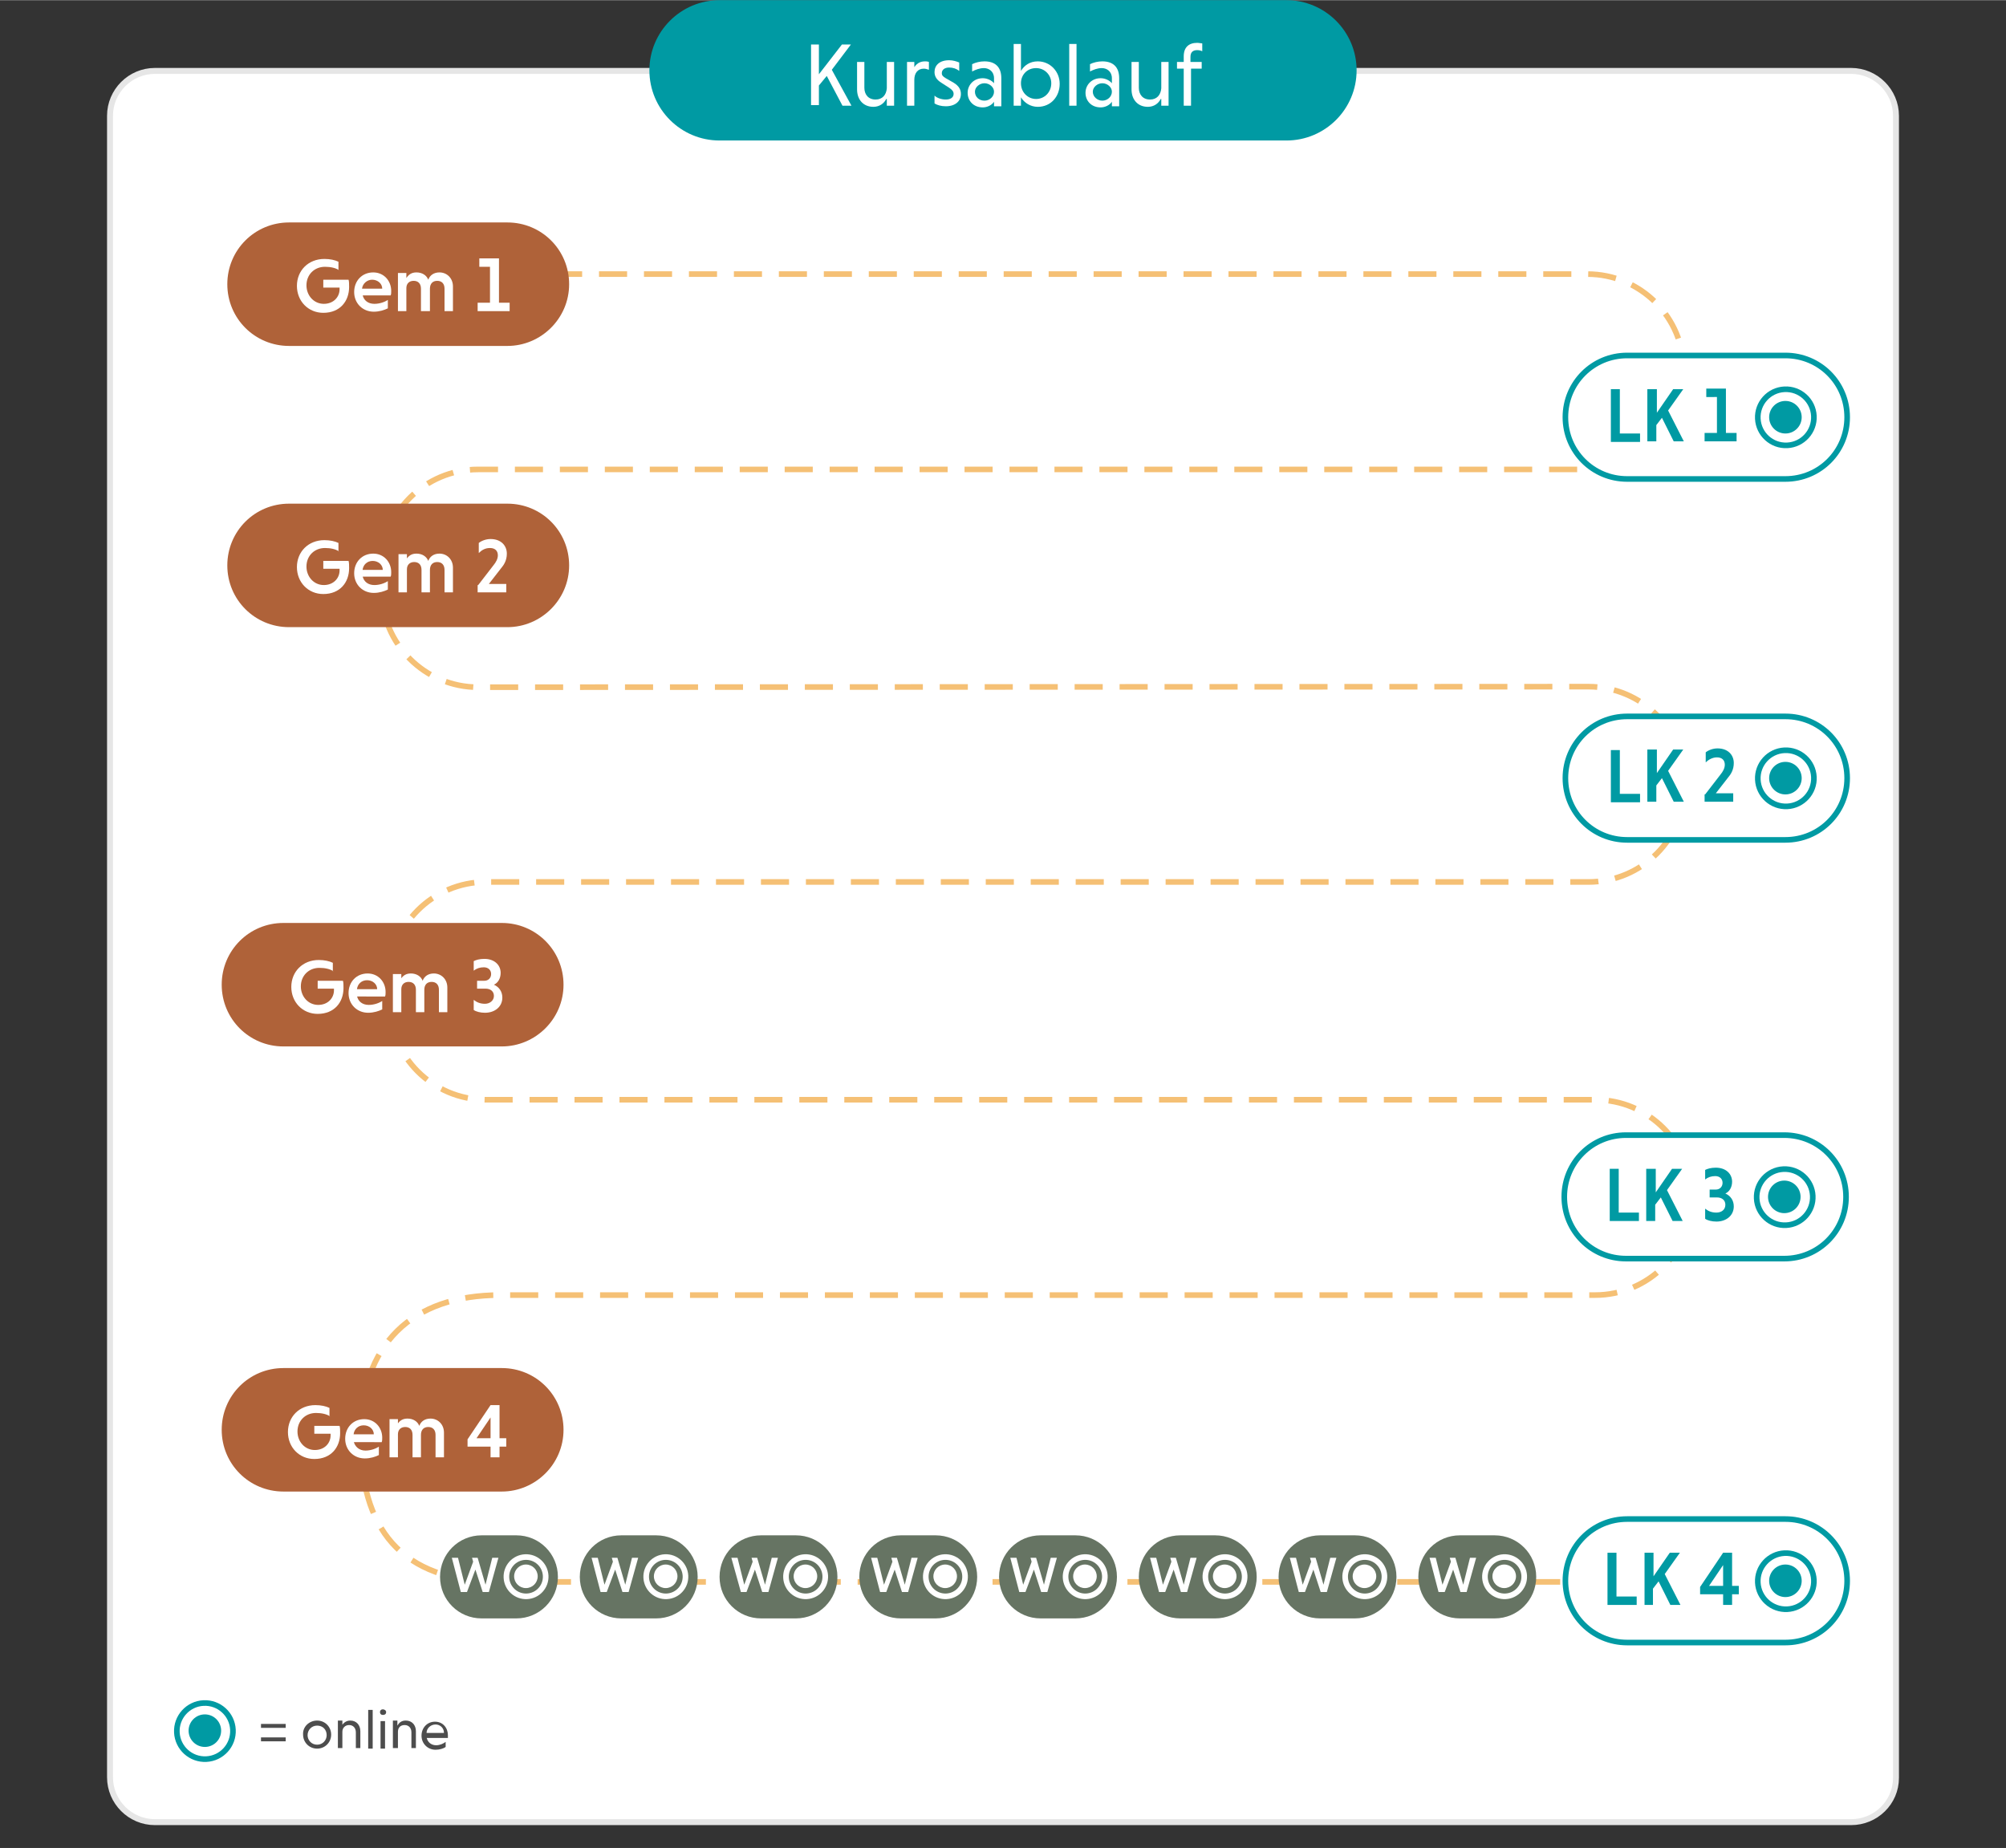 <?xml version="1.0" encoding="utf-8"?>
<svg xmlns="http://www.w3.org/2000/svg" xmlns:xlink="http://www.w3.org/1999/xlink" version="1.1" id="Ebene_1" x="0px" y="0px" viewBox="0 0 357.4 329.2" style="enable-background:new 0 0 357.4 329.2;" xml:space="preserve" width="470" height="433">
<rect x="0" y="0" width="357.4" height="329.2" fill="#333333" stroke="none"/>
<style type="text/css">
	.st0{fill:#FFFFFF;stroke:#E6E6E6;stroke-width:1.057;stroke-miterlimit:10;}
	.st1{fill:none;stroke:#F5C075;stroke-miterlimit:10;}
	.st2{fill:none;stroke:#F5C075;stroke-miterlimit:10;stroke-dasharray:5.007,3.004;}
	.st3{fill:#009AA3;}
	.st4{fill:#FFFFFF;}
	.st5{fill:none;}
	.st6{fill:none;stroke:#F5C075;stroke-miterlimit:10;stroke-dasharray:5.012,3.007;}
	.st7{fill:none;stroke:#F5C075;stroke-miterlimit:10;stroke-dasharray:5.004,3.003;}
	.st8{fill:none;stroke:#F5C075;stroke-miterlimit:10;stroke-dasharray:4.989,2.994;}
	.st9{fill:none;stroke:#F5C075;stroke-miterlimit:10;stroke-dasharray:5.011,3.006;}
	.st10{fill:#AF6239;}
	.st11{fill:#FFFFFF;stroke:#009AA3;stroke-miterlimit:10;}
	.st12{fill:none;stroke:#F5C075;stroke-miterlimit:10;stroke-dasharray:5.002,3.001;}
	.st13{fill:#667463;}
	.st14{fill:none;stroke:#F5C075;stroke-miterlimit:10;stroke-dasharray:5,3;}
	.st15{fill:#FFFFFF;stroke:#009AA3;stroke-width:1.121;stroke-miterlimit:10;}
	.st16{fill:#4D4D4D;}
	.st17{fill:none;stroke:#009AA3;stroke-miterlimit:10;}
	.st18{fill:none;stroke:#AF6239;stroke-miterlimit:10;}
	.st19{fill:#F5C075;}
	.st20{fill:none;stroke:#FFFFFF;stroke-miterlimit:10;}
	.st21{fill:none;stroke:#F5C075;stroke-miterlimit:10;stroke-dasharray:5.009,3.005;}
	.st22{fill:#A3ACA1;}
</style>
<path class="st0" d="M329.8,324.6H27.6c-4.4,0-8-3.6-8-8V20.6c0-4.4,3.6-8,8-8h302.2c4.4,0,8,3.6,8,8v296.1  C337.8,321.1,334.2,324.6,329.8,324.6z"/>
<g>
	<g>
		<line class="st1" x1="85.2" y1="48.8" x2="87.7" y2="48.8"/>
		<path class="st2" d="M90.7,48.8l192.1,0c9.5,0,17.2,7.7,17.2,17.2v0.4c0,9.5-7.7,17.2-17.2,17.2l-197.6,0    c-9.5,0-17.2,7.7-17.2,17.2l0,4.4c0,9.5,7.7,17.2,17.2,17.2l197.8-0.1c9.5,0,17.2,7.7,17.2,17.2l0,0.4c0,9.5-7.7,17.2-17.2,17.2    l-196.4,0c-9.5,0-17.2,7.7-17.2,17.2l0,4.4c0,9.5,7.7,17.2,17.2,17.2l197.6,0c9.5,0,17.2,7.7,17.2,17.2v0.4    c0,9.5-7.7,17.2-17.2,17.2c0,0-179.4,0-195.1,0c-15.7,0-24.9,8.7-24.9,25.1c0,16.3,6.9,26,24.9,26c16.4,0,164.4,0,190.7,0"/>
		<path class="st1" d="M281.4,281.7c1.6,0,2.5,0,2.5,0"/>
	</g>
</g>
<path class="st3" d="M229.2,25h-101c-6.9,0-12.5-5.6-12.5-12.5v0c0-6.9,5.6-12.5,12.5-12.5l101,0c6.9,0,12.5,5.6,12.5,12.5v0  C241.7,19.4,236.1,25,229.2,25z"/>
<g>
	<g>
		<path class="st4" d="M144.5,7.9h1.4v5.3l4.1-5.3h1.6l-3.4,4.5l3.5,6.4h-1.6l-2.8-5.3l-1.4,1.7v3.5h-1.4V7.9z"/>
		<path class="st4" d="M157.9,17.6c-0.4,0.8-1.2,1.4-2.3,1.4c-1.8,0-2.9-1.3-2.9-3.1V11h1.3v4.6c0,1.2,0.7,2.1,2,2.1    c1.2,0,1.9-0.8,2-2V11h1.3v7.8h-1.3V17.6z"/>
		<path class="st4" d="M162.8,12.1c0.4-0.7,1-1.2,2-1.2c0.2,0,0.4,0,0.7,0.1v1.4c-0.3-0.1-0.6-0.2-0.9-0.2c-1.1,0-1.7,0.8-1.7,2v4.6    h-1.3V11h1.3V12.1z"/>
		<path class="st4" d="M170.9,12.6c-0.5-0.4-1.1-0.6-1.8-0.6c-0.8,0-1.3,0.4-1.3,1c0,0.4,0.2,0.6,0.7,0.9l1.4,0.8    c1,0.6,1.3,1.3,1.3,2c0,1.3-1,2.2-2.7,2.2c-0.8,0-1.5-0.2-2-0.5V17c0.4,0.4,1.2,0.7,2,0.7c0.9,0,1.4-0.4,1.4-1    c0-0.4-0.2-0.7-0.8-1.1l-1.4-0.9c-0.8-0.5-1.2-1.1-1.2-1.9c0-1.2,0.9-2.1,2.6-2.1c0.7,0,1.3,0.2,1.8,0.4V12.6z"/>
		<path class="st4" d="M173.2,11.4c0.6-0.3,1.4-0.5,2.2-0.5c1.8,0,3,0.9,3,3v5h-1.3v-0.8c-0.4,0.6-1.2,1-2,1c-1.7,0-2.7-1.2-2.7-2.6    c0-1.4,1.1-2.6,2.7-2.6c0.8,0,1.6,0.4,2,0.9v-0.9c0-1.2-0.9-1.8-1.8-1.8c-0.8,0-1.5,0.3-2.1,0.6V11.4z M175.4,17.9    c0.9,0,1.7-0.7,1.7-1.6c0-0.8-0.8-1.5-1.7-1.5c-0.9,0-1.7,0.7-1.7,1.5C173.7,17.2,174.4,17.9,175.4,17.9z"/>
		<path class="st4" d="M181.9,18.8h-1.3v-11h1.3v4.8c0.6-1,1.6-1.7,3-1.7c2.2,0,3.9,1.8,3.9,4c0,2.3-1.6,4.1-3.9,4.1    c-1.3,0-2.4-0.7-3-1.7V18.8z M184.6,17.6c1.5,0,2.7-1.2,2.7-2.8c0-1.5-1.2-2.7-2.7-2.7c-1.6,0-2.7,1.2-2.7,2.7    C181.9,16.4,183.1,17.6,184.6,17.6z"/>
		<path class="st4" d="M191.8,18.8h-1.3v-11h1.3V18.8z"/>
		<path class="st4" d="M194.2,11.4c0.6-0.3,1.4-0.5,2.2-0.5c1.8,0,3,0.9,3,3v5h-1.3v-0.8c-0.4,0.6-1.2,1-2,1c-1.7,0-2.7-1.2-2.7-2.6    c0-1.4,1.1-2.6,2.7-2.6c0.8,0,1.6,0.4,2,0.9v-0.9c0-1.2-0.9-1.8-1.8-1.8c-0.8,0-1.5,0.3-2.1,0.6V11.4z M196.4,17.9    c0.9,0,1.7-0.7,1.7-1.6c0-0.8-0.8-1.5-1.7-1.5c-0.9,0-1.7,0.7-1.7,1.5C194.7,17.2,195.5,17.9,196.4,17.9z"/>
		<path class="st4" d="M206.8,17.6c-0.4,0.8-1.2,1.4-2.3,1.4c-1.8,0-2.9-1.3-2.9-3.1V11h1.3v4.6c0,1.2,0.7,2.1,2,2.1    c1.2,0,1.9-0.8,2-2V11h1.3v7.8h-1.3V17.6z"/>
		<path class="st4" d="M214.2,12.2h-2v6.6h-1.3v-6.6h-1.2V11h1.2v-1c0-1.6,0.9-2.4,2.4-2.4c0.3,0,0.7,0.1,0.9,0.1v1.4    c-0.2-0.1-0.5-0.2-0.9-0.2c-0.8,0-1.2,0.4-1.2,1.2V11h2V12.2z"/>
	</g>
</g>
<g>
	<g>
		<g>
			<path class="st16" d="M50.9,307.1v0.7h-4.4v-0.7H50.9z M50.9,309.5v0.7h-4.4v-0.7H50.9z"/>
			<path class="st16" d="M56.5,306.5c1.4,0,2.5,1.1,2.5,2.5c0,1.4-1.1,2.5-2.5,2.5c-1.4,0-2.5-1.1-2.5-2.5     C53.9,307.6,55.1,306.5,56.5,306.5z M56.5,310.8c1,0,1.7-0.8,1.7-1.7c0-1-0.7-1.7-1.7-1.7c-1,0-1.7,0.8-1.7,1.7     C54.8,310,55.5,310.8,56.5,310.8z"/>
			<path class="st16" d="M60.9,307.4c0.3-0.5,0.8-0.9,1.5-0.9c1.1,0,1.8,0.8,1.8,1.9v3h-0.8v-2.8c0-0.8-0.5-1.3-1.2-1.3     c-0.7,0-1.2,0.5-1.2,1.2v2.9h-0.8v-4.9h0.8V307.4z"/>
			<path class="st16" d="M66.4,311.5h-0.8v-6.9h0.8V311.5z"/>
			<path class="st16" d="M68.2,304.5c0.3,0,0.6,0.2,0.6,0.5s-0.2,0.5-0.6,0.5c-0.3,0-0.5-0.2-0.5-0.5S67.9,304.5,68.2,304.5z      M68.6,311.5h-0.8v-4.9h0.8V311.5z"/>
			<path class="st16" d="M70.8,307.4c0.3-0.5,0.7-0.9,1.5-0.9c1.1,0,1.8,0.8,1.8,1.9v3h-0.8v-2.8c0-0.8-0.5-1.3-1.2-1.3     c-0.8,0-1.2,0.5-1.2,1.2v2.9H70v-4.9h0.8V307.4z"/>
			<path class="st16" d="M76,309.4c0.1,0.9,0.8,1.5,1.7,1.5c0.7,0,1.3-0.3,1.7-0.6v0.9c-0.4,0.3-1.1,0.5-1.8,0.5     c-1.4,0-2.5-1.1-2.5-2.5c0-1.4,1-2.5,2.4-2.5c1.4,0,2.3,1.1,2.3,2.4c0,0.2,0,0.3,0,0.5H76z M76,308.7h3.1c0-0.9-0.7-1.5-1.5-1.5     C76.7,307.2,76,307.9,76,308.7z"/>
		</g>
	</g>
	<g>
		
			<ellipse transform="matrix(0.999 -4.987431e-02 4.987431e-02 0.999 -15.333 2.202)" class="st17" cx="36.5" cy="308.3" rx="5" ry="5"/>
		<circle class="st3" cx="36.5" cy="308.3" r="2.9"/>
	</g>
</g>
<g>
	<path class="st11" d="M318.1,292.6h-28.2c-6.1,0-11-4.9-11-11v0c0-6.1,4.9-11,11-11h28.2c6.1,0,11,4.9,11,11v0   C329.1,287.7,324.2,292.6,318.1,292.6z"/>
	<g>
		<path class="st3" d="M286.4,285.9v-9.3h1.6v7.8h3.6v1.5H286.4z"/>
		<path class="st3" d="M293,276.6h1.6v4.2l2.9-4.2h1.8l-2.7,3.8l2.8,5.5h-1.8l-2.1-4.2l-1,1.3v2.9H293V276.6z"/>
		<path class="st3" d="M308.6,284v1.9H307V284h-4.1v-1.3l4.1-6.1h1.6v5.9h1.2v1.5H308.6z M307,282.5v-3.7l-2.5,3.7H307z"/>
	</g>
	<g>
		
			<ellipse transform="matrix(0.999 -4.987432e-02 4.987432e-02 0.999 -13.65 16.214)" class="st17" cx="318.1" cy="281.6" rx="5" ry="5"/>
		<circle class="st3" cx="318.1" cy="281.6" r="2.9"/>
	</g>
</g>
<g>
	<path class="st13" d="M92,288.3h-6.2c-4.1,0-7.4-3.3-7.4-7.4v0c0-4.1,3.3-7.4,7.4-7.4H92c4.1,0,7.4,3.3,7.4,7.4v0   C99.4,285,96.1,288.3,92,288.3z"/>
	<g>
		<g>
			<path class="st4" d="M80.5,277.5h1.1l1.2,4.8l1.5-4.1l-0.2-0.7h1l1.4,4.8l1.2-4.8h1.1l-1.7,6.1H86l-1.3-4l-1.5,4h-1.1L80.5,277.5     z"/>
		</g>
	</g>
	<g>
		
			<ellipse transform="matrix(0.999 -4.981635e-02 4.981635e-02 0.999 -13.871 5.019)" class="st20" cx="93.7" cy="280.8" rx="3.5" ry="3.5"/>
		<circle class="st4" cx="93.7" cy="280.8" r="2.1"/>
	</g>
</g>
<g>
	<path class="st13" d="M116.9,288.3h-6.2c-4.1,0-7.4-3.3-7.4-7.4v0c0-4.1,3.3-7.4,7.4-7.4h6.2c4.1,0,7.4,3.3,7.4,7.4v0   C124.3,285,121,288.3,116.9,288.3z"/>
	<g>
		<g>
			<path class="st4" d="M105.4,277.5h1.1l1.2,4.8l1.5-4.1l-0.2-0.7h1l1.4,4.8l1.2-4.8h1.1l-1.7,6.1h-1.1l-1.3-4l-1.5,4h-1.1     L105.4,277.5z"/>
		</g>
	</g>
	<g>
		
			<ellipse transform="matrix(0.999 -4.981634e-02 4.981634e-02 0.999 -13.84 6.259)" class="st20" cx="118.6" cy="280.8" rx="3.5" ry="3.5"/>
		<circle class="st4" cx="118.6" cy="280.8" r="2.1"/>
	</g>
</g>
<g>
	<path class="st13" d="M141.8,288.3h-6.2c-4.1,0-7.4-3.3-7.4-7.4v0c0-4.1,3.3-7.4,7.4-7.4h6.2c4.1,0,7.4,3.3,7.4,7.4v0   C149.2,285,145.9,288.3,141.8,288.3z"/>
	<g>
		<g>
			<path class="st4" d="M130.3,277.5h1.1l1.2,4.8l1.5-4.1l-0.2-0.7h1l1.4,4.8l1.2-4.8h1.1l-1.7,6.1h-1.1l-1.3-4l-1.5,4H132     L130.3,277.5z"/>
		</g>
	</g>
	<g>
		
			<ellipse transform="matrix(0.999 -4.981634e-02 4.981634e-02 0.999 -13.809 7.499)" class="st20" cx="143.5" cy="280.8" rx="3.5" ry="3.5"/>
		<circle class="st4" cx="143.5" cy="280.8" r="2.1"/>
	</g>
</g>
<g>
	<path class="st13" d="M166.7,288.3h-6.2c-4.1,0-7.4-3.3-7.4-7.4v0c0-4.1,3.3-7.4,7.4-7.4h6.2c4.1,0,7.4,3.3,7.4,7.4v0   C174.1,285,170.8,288.3,166.7,288.3z"/>
	<g>
		<g>
			<path class="st4" d="M155.2,277.5h1.1l1.2,4.8l1.5-4.1l-0.2-0.7h1l1.4,4.8l1.2-4.8h1.1l-1.7,6.1h-1.1l-1.3-4l-1.5,4h-1.1     L155.2,277.5z"/>
		</g>
	</g>
	<g>
		
			<ellipse transform="matrix(0.999 -4.981634e-02 4.981634e-02 0.999 -13.778 8.739)" class="st20" cx="168.4" cy="280.8" rx="3.5" ry="3.5"/>
		<circle class="st4" cx="168.4" cy="280.8" r="2.1"/>
	</g>
</g>
<g>
	<path class="st13" d="M191.6,288.3h-6.2c-4.1,0-7.4-3.3-7.4-7.4v0c0-4.1,3.3-7.4,7.4-7.4h6.2c4.1,0,7.4,3.3,7.4,7.4v0   C199,285,195.7,288.3,191.6,288.3z"/>
	<g>
		<g>
			<path class="st4" d="M180,277.5h1.1l1.2,4.8l1.5-4.1l-0.2-0.7h1l1.4,4.8l1.2-4.8h1.1l-1.7,6.1h-1.1l-1.3-4l-1.5,4h-1.1L180,277.5     z"/>
		</g>
	</g>
	<g>
		
			<ellipse transform="matrix(0.999 -4.981634e-02 4.981634e-02 0.999 -13.747 9.98)" class="st20" cx="193.3" cy="280.8" rx="3.5" ry="3.5"/>
		<circle class="st4" cx="193.3" cy="280.8" r="2.1"/>
	</g>
</g>
<g>
	<path class="st13" d="M216.5,288.3h-6.2c-4.1,0-7.4-3.3-7.4-7.4v0c0-4.1,3.3-7.4,7.4-7.4h6.2c4.1,0,7.4,3.3,7.4,7.4v0   C223.9,285,220.6,288.3,216.5,288.3z"/>
	<g>
		<g>
			<path class="st4" d="M204.9,277.5h1.1l1.2,4.8l1.5-4.1l-0.2-0.7h1l1.4,4.8l1.2-4.8h1.1l-1.7,6.1h-1.1l-1.3-4l-1.5,4h-1.1     L204.9,277.5z"/>
		</g>
	</g>
	<g>
		
			<ellipse transform="matrix(0.999 -4.981634e-02 4.981634e-02 0.999 -13.716 11.22)" class="st20" cx="218.2" cy="280.8" rx="3.5" ry="3.5"/>
		<circle class="st4" cx="218.2" cy="280.8" r="2.1"/>
	</g>
</g>
<g>
	<path class="st13" d="M241.4,288.3h-6.2c-4.1,0-7.4-3.3-7.4-7.4v0c0-4.1,3.3-7.4,7.4-7.4h6.2c4.1,0,7.4,3.3,7.4,7.4v0   C248.8,285,245.5,288.3,241.4,288.3z"/>
	<g>
		<g>
			<path class="st4" d="M229.8,277.5h1.1l1.2,4.8l1.5-4.1l-0.2-0.7h1l1.4,4.8l1.2-4.8h1.1l-1.7,6.1h-1.1l-1.3-4l-1.5,4h-1.1     L229.8,277.5z"/>
		</g>
	</g>
	<g>
		
			<ellipse transform="matrix(0.999 -4.981634e-02 4.981634e-02 0.999 -13.685 12.461)" class="st20" cx="243.1" cy="280.8" rx="3.5" ry="3.5"/>
		<circle class="st4" cx="243.1" cy="280.8" r="2.1"/>
	</g>
</g>
<g>
	<path class="st13" d="M266.3,288.3h-6.2c-4.1,0-7.4-3.3-7.4-7.4v0c0-4.1,3.3-7.4,7.4-7.4h6.2c4.1,0,7.4,3.3,7.4,7.4v0   C273.7,285,270.4,288.3,266.3,288.3z"/>
	<g>
		<g>
			<path class="st4" d="M254.7,277.5h1.1l1.2,4.8l1.5-4.1l-0.2-0.7h1l1.4,4.8l1.2-4.8h1.1l-1.7,6.1h-1.1l-1.3-4l-1.5,4h-1.1     L254.7,277.5z"/>
		</g>
	</g>
	<g>
		
			<ellipse transform="matrix(0.999 -4.981634e-02 4.981634e-02 0.999 -13.655 13.701)" class="st20" cx="268" cy="280.8" rx="3.5" ry="3.5"/>
		<circle class="st4" cx="268" cy="280.8" r="2.1"/>
	</g>
</g>
<g>
	<path class="st10" d="M90.4,61.6l-38.9,0c-6.1,0-11-4.9-11-11v0c0-6.1,4.9-11,11-11l38.9,0c6.1,0,11,4.9,11,11v0   C101.4,56.7,96.4,61.6,90.4,61.6z"/>
	<g>
		<path class="st4" d="M60.4,48.1c-0.6-0.4-1.5-0.6-2.5-0.6c-1.9,0-3.3,1.4-3.3,3.3c0,1.8,1.3,3.3,3.1,3.3c1.7,0,2.8-1.2,2.8-2.6    c0-0.1,0-0.2,0-0.3h-2.9v-1.4h4.5c0.1,0.3,0.1,0.8,0.1,1.3c0,2.5-1.6,4.6-4.6,4.6c-2.7,0-4.7-2.1-4.7-4.8c0-2.7,2-4.8,4.9-4.8    c1,0,1.9,0.2,2.5,0.5V48.1z"/>
		<path class="st4" d="M64.6,52.5c0.2,1,1,1.6,2.1,1.6c0.9,0,1.8-0.3,2.4-0.7v1.5c-0.6,0.3-1.5,0.6-2.5,0.6c-2,0-3.5-1.5-3.5-3.5    c0-2,1.4-3.5,3.4-3.5c1.9,0,3.2,1.5,3.2,3.3c0,0.3,0,0.6-0.1,0.8H64.6z M64.5,51.4h3.6c0-0.9-0.8-1.6-1.8-1.6    C65.4,49.8,64.6,50.5,64.5,51.4z"/>
		<path class="st4" d="M72.4,49.5c0.4-0.6,0.9-1,1.8-1c1,0,1.8,0.5,2.1,1.3c0.3-0.8,1-1.3,2-1.3c1.3,0,2.4,1,2.4,2.5v4.4h-1.5v-4    c0-0.9-0.5-1.4-1.3-1.4c-0.8,0-1.3,0.5-1.3,1.4v4H75v-4c0-0.9-0.5-1.4-1.3-1.4s-1.3,0.5-1.3,1.3v4.1h-1.5v-6.8h1.5V49.5z"/>
		<path class="st4" d="M85.1,53.9h2.2v-6.4h-1.9v-1.5h3.5v7.9h1.9v1.5h-5.7V53.9z"/>
	</g>
</g>
<g>
	<path class="st10" d="M90.4,111.7l-38.9,0c-6.1,0-11-4.9-11-11v0c0-6.1,4.9-11,11-11l38.9,0c6.1,0,11,4.9,11,11v0   C101.4,106.8,96.4,111.7,90.4,111.7z"/>
	<g>
		<path class="st4" d="M60.4,98.2c-0.6-0.4-1.5-0.6-2.5-0.6c-1.9,0-3.3,1.4-3.3,3.3c0,1.8,1.3,3.3,3.1,3.3c1.7,0,2.8-1.2,2.8-2.6    c0-0.1,0-0.2,0-0.3h-2.9v-1.4h4.5c0.1,0.3,0.1,0.8,0.1,1.3c0,2.5-1.6,4.6-4.6,4.6c-2.7,0-4.7-2.1-4.7-4.8c0-2.7,2-4.8,4.9-4.8    c1,0,1.9,0.2,2.5,0.5V98.2z"/>
		<path class="st4" d="M64.6,102.6c0.2,1,1,1.6,2.1,1.6c0.9,0,1.8-0.3,2.4-0.7v1.5c-0.6,0.3-1.5,0.6-2.5,0.6c-2,0-3.5-1.5-3.5-3.5    c0-2,1.4-3.5,3.4-3.5c1.9,0,3.2,1.5,3.2,3.3c0,0.3,0,0.6-0.1,0.8H64.6z M64.6,101.5h3.6c0-0.9-0.8-1.6-1.8-1.6    C65.4,99.9,64.7,100.6,64.6,101.5z"/>
		<path class="st4" d="M72.4,99.6c0.4-0.6,0.9-1,1.8-1c1,0,1.8,0.5,2.1,1.3c0.3-0.8,1-1.3,2-1.3c1.3,0,2.4,1,2.4,2.5v4.4h-1.5v-4    c0-0.9-0.5-1.4-1.3-1.4c-0.8,0-1.3,0.5-1.3,1.4v4h-1.5v-4c0-0.9-0.5-1.4-1.3-1.4s-1.3,0.5-1.3,1.3v4.1h-1.5v-6.8h1.5V99.6z"/>
		<path class="st4" d="M85.2,104.2l2.7-3.5c0.5-0.6,0.8-1.2,0.8-1.8c0-0.8-0.5-1.3-1.4-1.3s-1.5,0.4-2,0.9v-1.8    c0.5-0.4,1.3-0.7,2.1-0.7c1.9,0,2.9,1.2,2.9,2.6c0,1.2-0.5,2-1.1,2.7l-2.1,2.7h3.1v1.5h-5.1V104.2z"/>
	</g>
</g>
<g>
	<path class="st10" d="M89.4,186.4l-38.9,0c-6.1,0-11-4.9-11-11v0c0-6.1,4.9-11,11-11l38.9,0c6.1,0,11,4.9,11,11v0   C100.4,181.5,95.4,186.4,89.4,186.4z"/>
	<g>
		<path class="st4" d="M59.4,173c-0.6-0.4-1.5-0.6-2.5-0.6c-1.9,0-3.3,1.4-3.3,3.3c0,1.8,1.3,3.3,3.1,3.3c1.7,0,2.8-1.2,2.8-2.6    c0-0.1,0-0.2,0-0.3h-2.9v-1.4h4.5c0.1,0.3,0.1,0.8,0.1,1.3c0,2.5-1.6,4.6-4.6,4.6c-2.7,0-4.7-2.1-4.7-4.8c0-2.7,2-4.8,4.9-4.8    c1,0,1.9,0.2,2.5,0.5V173z"/>
		<path class="st4" d="M63.6,177.4c0.2,1,1,1.6,2.1,1.6c0.9,0,1.8-0.3,2.4-0.7v1.5c-0.6,0.3-1.5,0.6-2.5,0.6c-2,0-3.5-1.5-3.5-3.5    c0-2,1.4-3.5,3.4-3.5c1.9,0,3.2,1.5,3.2,3.3c0,0.3,0,0.6-0.1,0.8H63.6z M63.6,176.2h3.6c0-0.9-0.8-1.6-1.8-1.6    C64.4,174.6,63.7,175.3,63.6,176.2z"/>
		<path class="st4" d="M71.4,174.4c0.4-0.6,0.9-1,1.8-1c1,0,1.8,0.5,2.1,1.3c0.3-0.8,1-1.3,2-1.3c1.3,0,2.4,1,2.4,2.5v4.4h-1.5v-4    c0-0.9-0.5-1.4-1.3-1.4c-0.8,0-1.3,0.5-1.3,1.4v4h-1.5v-4c0-0.9-0.5-1.4-1.3-1.4s-1.3,0.5-1.3,1.3v4.1h-1.5v-6.8h1.5V174.4z"/>
		<path class="st4" d="M85,174.7h1.3c0.7,0,1.2-0.5,1.2-1.2c0-0.7-0.5-1.2-1.3-1.2c-0.7,0-1.3,0.2-1.8,0.6v-1.7    c0.4-0.2,1-0.4,1.9-0.4c1.8,0,2.9,1.1,2.9,2.5c0,1-0.5,1.8-1.2,2.1c0.9,0.4,1.5,1.2,1.5,2.3c0,1.6-1.3,2.7-3.1,2.7    c-0.8,0-1.6-0.2-2-0.5v-1.8c0.5,0.4,1.1,0.7,2,0.7c0.9,0,1.6-0.6,1.6-1.4c0-0.8-0.6-1.3-1.5-1.3H85V174.7z"/>
	</g>
</g>
<g>
	<path class="st10" d="M89.4,265.7l-38.9,0c-6.1,0-11-4.9-11-11v0c0-6.1,4.9-11,11-11l38.9,0c6.1,0,11,4.9,11,11v0   C100.4,260.8,95.4,265.7,89.4,265.7z"/>
	<g>
		<path class="st4" d="M58.8,252.3c-0.6-0.4-1.5-0.6-2.5-0.6c-1.9,0-3.3,1.4-3.3,3.3c0,1.8,1.3,3.3,3.1,3.3c1.7,0,2.8-1.2,2.8-2.6    c0-0.1,0-0.2,0-0.3h-2.9v-1.4h4.5c0.1,0.3,0.1,0.8,0.1,1.3c0,2.5-1.6,4.6-4.6,4.6c-2.7,0-4.7-2.1-4.7-4.8c0-2.7,2-4.8,4.9-4.8    c1,0,1.9,0.2,2.5,0.5V252.3z"/>
		<path class="st4" d="M63,256.7c0.2,1,1,1.7,2.1,1.7c0.9,0,1.8-0.3,2.4-0.7v1.5c-0.6,0.3-1.5,0.6-2.5,0.6c-2,0-3.5-1.5-3.5-3.5    c0-2,1.4-3.5,3.4-3.5c1.9,0,3.2,1.5,3.2,3.3c0,0.3,0,0.6-0.1,0.8H63z M63,255.5h3.6c0-0.9-0.8-1.6-1.8-1.6    C63.8,253.9,63.1,254.6,63,255.5z"/>
		<path class="st4" d="M70.8,253.7c0.4-0.6,0.9-1,1.8-1c1,0,1.8,0.5,2.1,1.3c0.3-0.8,1-1.3,2-1.3c1.3,0,2.4,1,2.4,2.5v4.4h-1.5v-4    c0-0.9-0.5-1.4-1.3-1.4c-0.8,0-1.3,0.5-1.3,1.4v4h-1.5v-4c0-0.9-0.5-1.4-1.3-1.4c-0.8,0-1.3,0.5-1.3,1.3v4.1h-1.5v-6.8h1.5V253.7z    "/>
		<path class="st4" d="M89,257.7v1.9h-1.6v-1.9h-4.1v-1.3l4.1-6.1H89v5.9h1.2v1.5H89z M87.4,256.2v-3.7l-2.5,3.7H87.4z"/>
	</g>
</g>
<g>
	<path class="st11" d="M318.1,85.3l-28.2,0c-6.1,0-11-4.9-11-11v0c0-6.1,4.9-11,11-11l28.2,0c6.1,0,11,4.9,11,11v0   C329.1,80.4,324.2,85.3,318.1,85.3z"/>
	<g>
		<path class="st3" d="M287,78.6v-9.3h1.6v7.9h3.6v1.5H287z"/>
		<path class="st3" d="M293.6,69.3h1.6v4.2l2.9-4.2h1.8l-2.7,3.8l2.8,5.5h-1.8l-2.1-4.2l-1,1.3v2.9h-1.6V69.3z"/>
		<path class="st3" d="M303.7,77.1h2.2v-6.4H304v-1.5h3.5v7.9h1.9v1.5h-5.7V77.1z"/>
	</g>
	<g>
		
			<ellipse transform="matrix(0.999 -4.987432e-02 4.987432e-02 0.999 -3.311 15.956)" class="st17" cx="318.1" cy="74.3" rx="5" ry="5"/>
		<circle class="st3" cx="318.1" cy="74.3" r="2.9"/>
	</g>
</g>
<g>
	<path class="st11" d="M318.1,149.6l-28.2,0c-6.1,0-11-4.9-11-11v0c0-6.1,4.9-11,11-11l28.2,0c6.1,0,11,4.9,11,11v0   C329.1,144.7,324.2,149.6,318.1,149.6z"/>
	<g>
		<path class="st3" d="M287,142.9v-9.3h1.6v7.8h3.6v1.5H287z"/>
		<path class="st3" d="M293.6,133.5h1.6v4.2l2.9-4.2h1.8l-2.7,3.8l2.8,5.5h-1.8l-2.1-4.2l-1,1.3v2.9h-1.6V133.5z"/>
		<path class="st3" d="M303.8,141.5l2.7-3.5c0.5-0.6,0.8-1.2,0.8-1.8c0-0.8-0.5-1.3-1.4-1.3c-0.8,0-1.5,0.4-2,0.9v-1.8    c0.5-0.4,1.3-0.7,2.1-0.7c1.9,0,2.9,1.2,2.9,2.6c0,1.2-0.5,2-1.1,2.7l-2.1,2.7h3.1v1.5h-5.1V141.5z"/>
	</g>
	<g>
		
			<ellipse transform="matrix(0.999 -4.987432e-02 4.987432e-02 0.999 -6.516 16.036)" class="st17" cx="318.1" cy="138.6" rx="5" ry="5"/>
		<circle class="st3" cx="318.1" cy="138.6" r="2.9"/>
	</g>
</g>
<g>
	<path class="st11" d="M317.9,224.2l-28.2,0c-6.1,0-11-4.9-11-11v0c0-6.1,4.9-11,11-11l28.2,0c6.1,0,11,4.9,11,11v0   C328.9,219.3,324,224.2,317.9,224.2z"/>
	<g>
		<path class="st3" d="M286.8,217.5v-9.3h1.6v7.8h3.6v1.5H286.8z"/>
		<path class="st3" d="M293.4,208.2h1.6v4.2l2.9-4.2h1.8L297,212l2.8,5.5H298l-2.1-4.2l-1,1.3v2.9h-1.6V208.2z"/>
		<path class="st3" d="M304.4,211.9h1.3c0.7,0,1.2-0.5,1.2-1.2c0-0.7-0.5-1.2-1.3-1.2c-0.7,0-1.3,0.2-1.8,0.6v-1.7    c0.4-0.2,1-0.4,1.9-0.4c1.8,0,2.9,1.1,2.9,2.5c0,1-0.5,1.8-1.2,2.1c0.9,0.4,1.5,1.2,1.5,2.3c0,1.6-1.3,2.7-3.1,2.7    c-0.8,0-1.6-0.2-2-0.5v-1.8c0.5,0.4,1.1,0.7,2,0.7c0.9,0,1.6-0.5,1.6-1.4c0-0.8-0.6-1.3-1.5-1.3h-1.3V211.9z"/>
	</g>
	<g>
		
			<ellipse transform="matrix(0.999 -4.987432e-02 4.987432e-02 0.999 -10.24 16.12)" class="st17" cx="317.9" cy="213.2" rx="5" ry="5"/>
		<circle class="st3" cx="317.9" cy="213.2" r="2.9"/>
	</g>
</g>
</svg>

